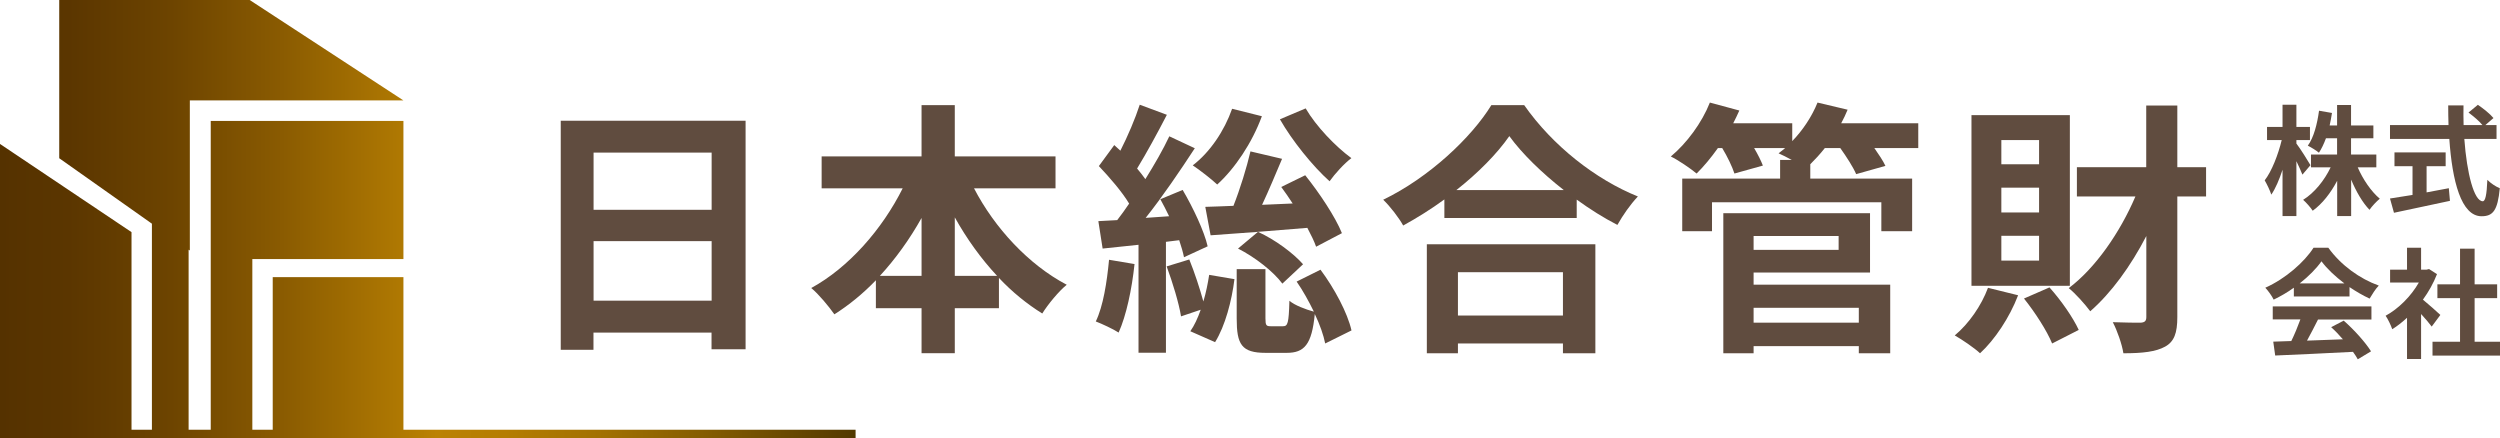 <?xml version="1.0" encoding="UTF-8"?><svg id="_レイヤー_2" xmlns="http://www.w3.org/2000/svg" xmlns:xlink="http://www.w3.org/1999/xlink" viewBox="0 0 245.21 42.96"><defs><style>.cls-1{fill:#604c3f;}.cls-2{fill:url(#_名称未設定グラデーション_72);}</style><linearGradient id="_名称未設定グラデーション_72" x1="0" y1="21.48" x2="83.92" y2="21.48" gradientUnits="userSpaceOnUse"><stop offset="0" stop-color="#553200"/><stop offset=".08" stop-color="#5b3600"/><stop offset=".2" stop-color="#6d4400"/><stop offset=".33" stop-color="#8a5b01"/><stop offset=".48" stop-color="#b27b02"/><stop offset=".51" stop-color="#bb8203"/><stop offset=".59" stop-color="#b47d02"/><stop offset=".7" stop-color="#a27102"/><stop offset=".82" stop-color="#855d01"/><stop offset=".96" stop-color="#5d4100"/><stop offset="1" stop-color="#513900"/></linearGradient></defs><g id="_レイヤー_1-2"><polygon class="cls-2" points="39.57 42.15 39.57 27.18 26.75 27.18 26.75 42.15 24.75 42.15 24.75 25.41 39.57 25.41 39.57 11.86 24.75 11.86 23.55 11.86 20.67 11.86 20.67 42.15 18.5 42.15 18.5 24.49 18.62 24.57 18.62 9.85 39.57 9.85 24.49 0 5.81 0 5.81 6.51 5.81 9.85 5.81 15.52 14.9 21.94 14.9 42.15 12.9 42.15 12.9 22.77 0 14.12 0 42.15 0 42.96 12.9 42.96 14.9 42.96 18.5 42.96 20.67 42.96 24.75 42.96 26.75 42.96 39.57 42.96 83.92 42.96 83.92 42.15 39.57 42.15"/><path class="cls-1" d="m73.13,11.84v22.42h-3.34v-1.64h-11.58v1.69h-3.21V11.84h18.12Zm-14.91,3.13v5.61h11.58v-5.61h-11.58Zm11.58,14.52v-5.84h-11.58v5.84h11.58Z"/><path class="cls-1" d="m95.53,18.46c2.03,3.91,5.37,7.51,9.1,9.47-.78.63-1.85,1.93-2.4,2.82-1.51-.94-2.95-2.11-4.25-3.49v2.97h-4.33v4.41h-3.26v-4.41h-4.48v-2.74c-1.25,1.3-2.63,2.43-4.07,3.34-.55-.78-1.54-1.98-2.27-2.58,3.68-2.01,6.96-5.76,8.97-9.78h-7.95v-3.13h9.8v-5.03h3.26v5.03h9.88v3.13h-8.01Zm-5.14,8.6v-5.68c-1.17,2.09-2.56,4.02-4.09,5.68h4.09Zm7.41,0c-1.56-1.67-2.97-3.62-4.15-5.74v5.74h4.15Z"/><path class="cls-1" d="m111.28,25.89c-.26,2.48-.81,5.06-1.56,6.73-.52-.34-1.64-.86-2.24-1.09.73-1.51,1.09-3.86,1.3-6.05l2.5.42Zm3.08-2.16v10.87h-2.69v-10.59l-3.52.37-.42-2.69,1.85-.1c.39-.5.78-1.04,1.17-1.62-.7-1.17-1.93-2.58-2.97-3.68l1.51-2.06c.21.18.39.37.6.55.73-1.43,1.46-3.15,1.9-4.51l2.66.99c-.91,1.77-2.01,3.78-2.92,5.27.29.34.57.7.81,1.04.91-1.46,1.75-2.92,2.35-4.2l2.5,1.17c-1.43,2.19-3.18,4.77-4.82,6.83l2.3-.16c-.29-.6-.57-1.15-.86-1.67l2.19-.91c1.04,1.77,2.11,4.04,2.45,5.53l-2.32,1.07c-.1-.5-.26-1.04-.47-1.67l-1.3.16Zm2.29,1.72c.52,1.28,1.04,2.87,1.38,4.12.26-.86.44-1.77.57-2.61l2.48.42c-.26,2.11-.91,4.59-1.9,6.18l-2.43-1.07c.39-.55.73-1.28,1.02-2.11l-1.93.65c-.21-1.3-.83-3.34-1.41-4.9l2.22-.68Zm7.12-14.05c-.96,2.61-2.63,5.11-4.38,6.7-.55-.52-1.72-1.43-2.4-1.88,1.7-1.3,3.1-3.39,3.86-5.55l2.92.73Zm5.32,12.8c-.18-.52-.5-1.17-.86-1.85-3.39.29-6.88.55-9.49.73l-.52-2.79c.81-.03,1.75-.05,2.76-.1.65-1.64,1.3-3.75,1.67-5.34l3.1.73c-.63,1.49-1.3,3.1-1.96,4.51l3-.13c-.36-.57-.76-1.12-1.12-1.62l2.35-1.15c1.38,1.72,2.95,4.07,3.6,5.68l-2.53,1.33Zm.42,2.24c1.38,1.85,2.66,4.25,3.05,5.97l-2.58,1.28c-.16-.81-.52-1.85-1.02-2.89-.29,3.02-1.04,3.81-2.76,3.81h-2.06c-2.37,0-2.84-.83-2.84-3.36v-4.85h2.82v4.82c0,.7.08.78.52.78h1.2c.47,0,.57-.29.63-2.5.5.44,1.62.86,2.4,1.07-.5-1.02-1.07-2.06-1.69-2.95l2.35-1.17Zm-6.13-3.7c1.69.76,3.49,2.11,4.43,3.18l-2.03,1.9c-.89-1.2-2.71-2.61-4.35-3.44l1.96-1.64Zm4.69-12.1c1.02,1.75,2.92,3.73,4.48,4.87-.7.52-1.64,1.56-2.14,2.27-1.64-1.46-3.68-3.99-4.87-6.08l2.53-1.07Z"/><path class="cls-1" d="m149.49,10.3c2.79,3.99,7.01,7.3,11.16,8.97-.76.81-1.46,1.82-2.01,2.79-1.33-.68-2.69-1.54-3.99-2.48v1.8h-12.98v-1.82c-1.28.94-2.66,1.8-4.04,2.56-.42-.76-1.28-1.88-1.96-2.53,4.48-2.16,8.66-6.1,10.61-9.28h3.21Zm-9.54,13.66h16.53v10.69h-3.18v-.96h-10.3v.96h-3.05v-10.69Zm13.43-5.32c-2.16-1.69-4.09-3.57-5.34-5.29-1.22,1.75-3.05,3.6-5.19,5.29h10.53Zm-10.38,8.06v4.25h10.3v-4.25h-10.3Z"/><path class="cls-1" d="m188.14,14.52h-4.3c.44.63.86,1.25,1.09,1.75l-2.87.81c-.29-.68-.94-1.69-1.56-2.56h-1.51c-.47.6-.96,1.12-1.43,1.59v1.41h9.99v5.16h-3.02v-2.84h-16.61v2.84h-2.92v-5.16h9.6v-1.83h1.15c-.47-.26-.96-.5-1.3-.65.21-.16.44-.34.65-.52h-3.05c.37.63.68,1.25.86,1.72l-2.79.78c-.21-.65-.68-1.64-1.2-2.5h-.42c-.68.96-1.41,1.83-2.09,2.5-.6-.5-1.82-1.33-2.53-1.67,1.56-1.3,3.05-3.31,3.83-5.29l2.89.78c-.18.42-.39.83-.6,1.25h5.79v1.75c1.04-1.07,1.93-2.42,2.48-3.78l2.95.7c-.18.44-.39.89-.63,1.33h7.56v2.42Zm-16.14,13.4h13.4v6.73h-3.08v-.7h-10.32v.7h-2.97v-13.74h14.39v5.82h-11.42v1.2Zm0-4.77v1.36h8.34v-1.36h-8.34Zm0,7.04v1.46h10.32v-1.46h-10.32Z"/><path class="cls-1" d="m197.94,28.97c-.83,2.17-2.29,4.36-3.73,5.68-.55-.52-1.77-1.35-2.48-1.75,1.38-1.15,2.61-2.92,3.26-4.67l2.95.73Zm5.08-.94h-9.65V11.29h9.65v16.74Zm-3.02-14.29h-3.7v2.37h3.7v-2.37Zm0,4.67h-3.7v2.43h3.7v-2.43Zm0,4.72h-3.7v2.43h3.7v-2.43Zm1.02,5.06c1.15,1.28,2.32,2.97,2.87,4.17l-2.61,1.33c-.5-1.23-1.67-3.05-2.76-4.41l2.5-1.09Zm15.36-8.92h-2.82v11.84c0,1.56-.31,2.4-1.2,2.89-.91.5-2.19.65-4.09.65-.13-.86-.6-2.22-1.04-3.05,1.2.05,2.35.05,2.74.05.39-.03.55-.16.55-.55v-7.95c-1.54,2.97-3.44,5.58-5.5,7.38-.52-.7-1.46-1.75-2.11-2.27,2.61-1.96,5.03-5.45,6.54-8.99h-5.74v-2.87h6.8v-6.05h3.05v6.05h2.82v2.87Z"/><path class="cls-1" d="m225.83,17.13c-.13-.33-.35-.83-.59-1.32v5.38h-1.36v-4.54c-.32.97-.69,1.84-1.1,2.44-.13-.4-.43-1.03-.65-1.4.7-.9,1.33-2.55,1.67-3.95h-1.44v-1.29h1.52v-2.18h1.36v2.18h1.33v1.29h-1.33v.34c.34.43,1.19,1.78,1.38,2.12l-.8.94Zm5.42-.73c.51,1.19,1.33,2.39,2.17,3.09-.32.26-.78.75-1.01,1.09-.68-.7-1.31-1.79-1.8-2.96v3.57h-1.37v-3.46c-.64,1.21-1.46,2.26-2.4,2.94-.21-.32-.64-.81-.94-1.07,1.09-.67,2.09-1.9,2.7-3.19h-1.93v-1.25h2.56v-1.6h-1.09c-.2.54-.43,1.03-.69,1.42-.23-.2-.78-.54-1.09-.69.59-.82.92-2.12,1.1-3.43l1.27.22c-.07.42-.14.83-.23,1.23h.73v-2.01h1.37v2.01h2.19v1.25h-2.19v1.6h2.48v1.25h-1.84Z"/><path class="cls-1" d="m241.71,13.62c.25,3.42.96,6.12,1.81,6.12.25,0,.39-.62.45-2.1.32.33.83.67,1.22.82-.21,2.21-.68,2.75-1.79,2.75-2,0-2.88-3.46-3.16-7.58h-5.82v-1.36h5.74c-.02-.63-.03-1.29-.03-1.93h1.5c-.01.64-.01,1.3.01,1.93h1.85c-.32-.4-.9-.88-1.37-1.23l.92-.76c.53.36,1.22.91,1.53,1.3l-.8.69h1.1v1.36h-3.17Zm-3.7,5.25c.71-.13,1.46-.27,2.18-.41l.11,1.24c-1.92.42-3.98.84-5.49,1.17l-.39-1.4c.6-.09,1.37-.21,2.21-.35v-2.82h-1.77v-1.35h5.02v1.35h-1.87v2.57Z"/><path class="cls-1" d="m224.99,28.22c-.62.45-1.3.84-1.98,1.17-.16-.34-.53-.86-.82-1.17,1.99-.88,3.85-2.54,4.73-3.92h1.45c1.24,1.72,3.1,3.05,4.95,3.71-.35.36-.65.87-.9,1.28-.64-.3-1.32-.69-1.97-1.13v.92h-5.46v-.85Zm-2.07,1.83h9.68v1.29h-5.24c-.34.69-.73,1.42-1.08,2.07,1.12-.04,2.33-.08,3.52-.13-.36-.42-.76-.84-1.15-1.19l1.23-.64c1.04.91,2.13,2.13,2.68,3.01l-1.3.78c-.12-.22-.28-.47-.47-.73-2.75.15-5.64.27-7.63.36l-.19-1.36,1.77-.06c.32-.65.64-1.43.89-2.12h-2.71v-1.29Zm7.03-2.25c-.9-.68-1.71-1.44-2.25-2.17-.5.71-1.25,1.47-2.14,2.17h4.39Z"/><path class="cls-1" d="m238.51,32.03c-.25-.33-.64-.8-1.04-1.23v4.41h-1.38v-4.04c-.47.43-.96.82-1.45,1.12-.12-.37-.45-1.05-.65-1.32,1.27-.69,2.5-1.92,3.26-3.26h-2.82v-1.26h1.66v-2.15h1.38v2.15h.53l.25-.06.78.5c-.35.89-.82,1.73-1.38,2.5.56.46,1.46,1.26,1.71,1.5l-.84,1.13Zm6.7,1.49v1.36h-6.62v-1.36h2.7v-4.28h-2.22v-1.35h2.22v-3.5h1.43v3.5h2.21v1.35h-2.21v4.28h2.49Z"/></g></svg>